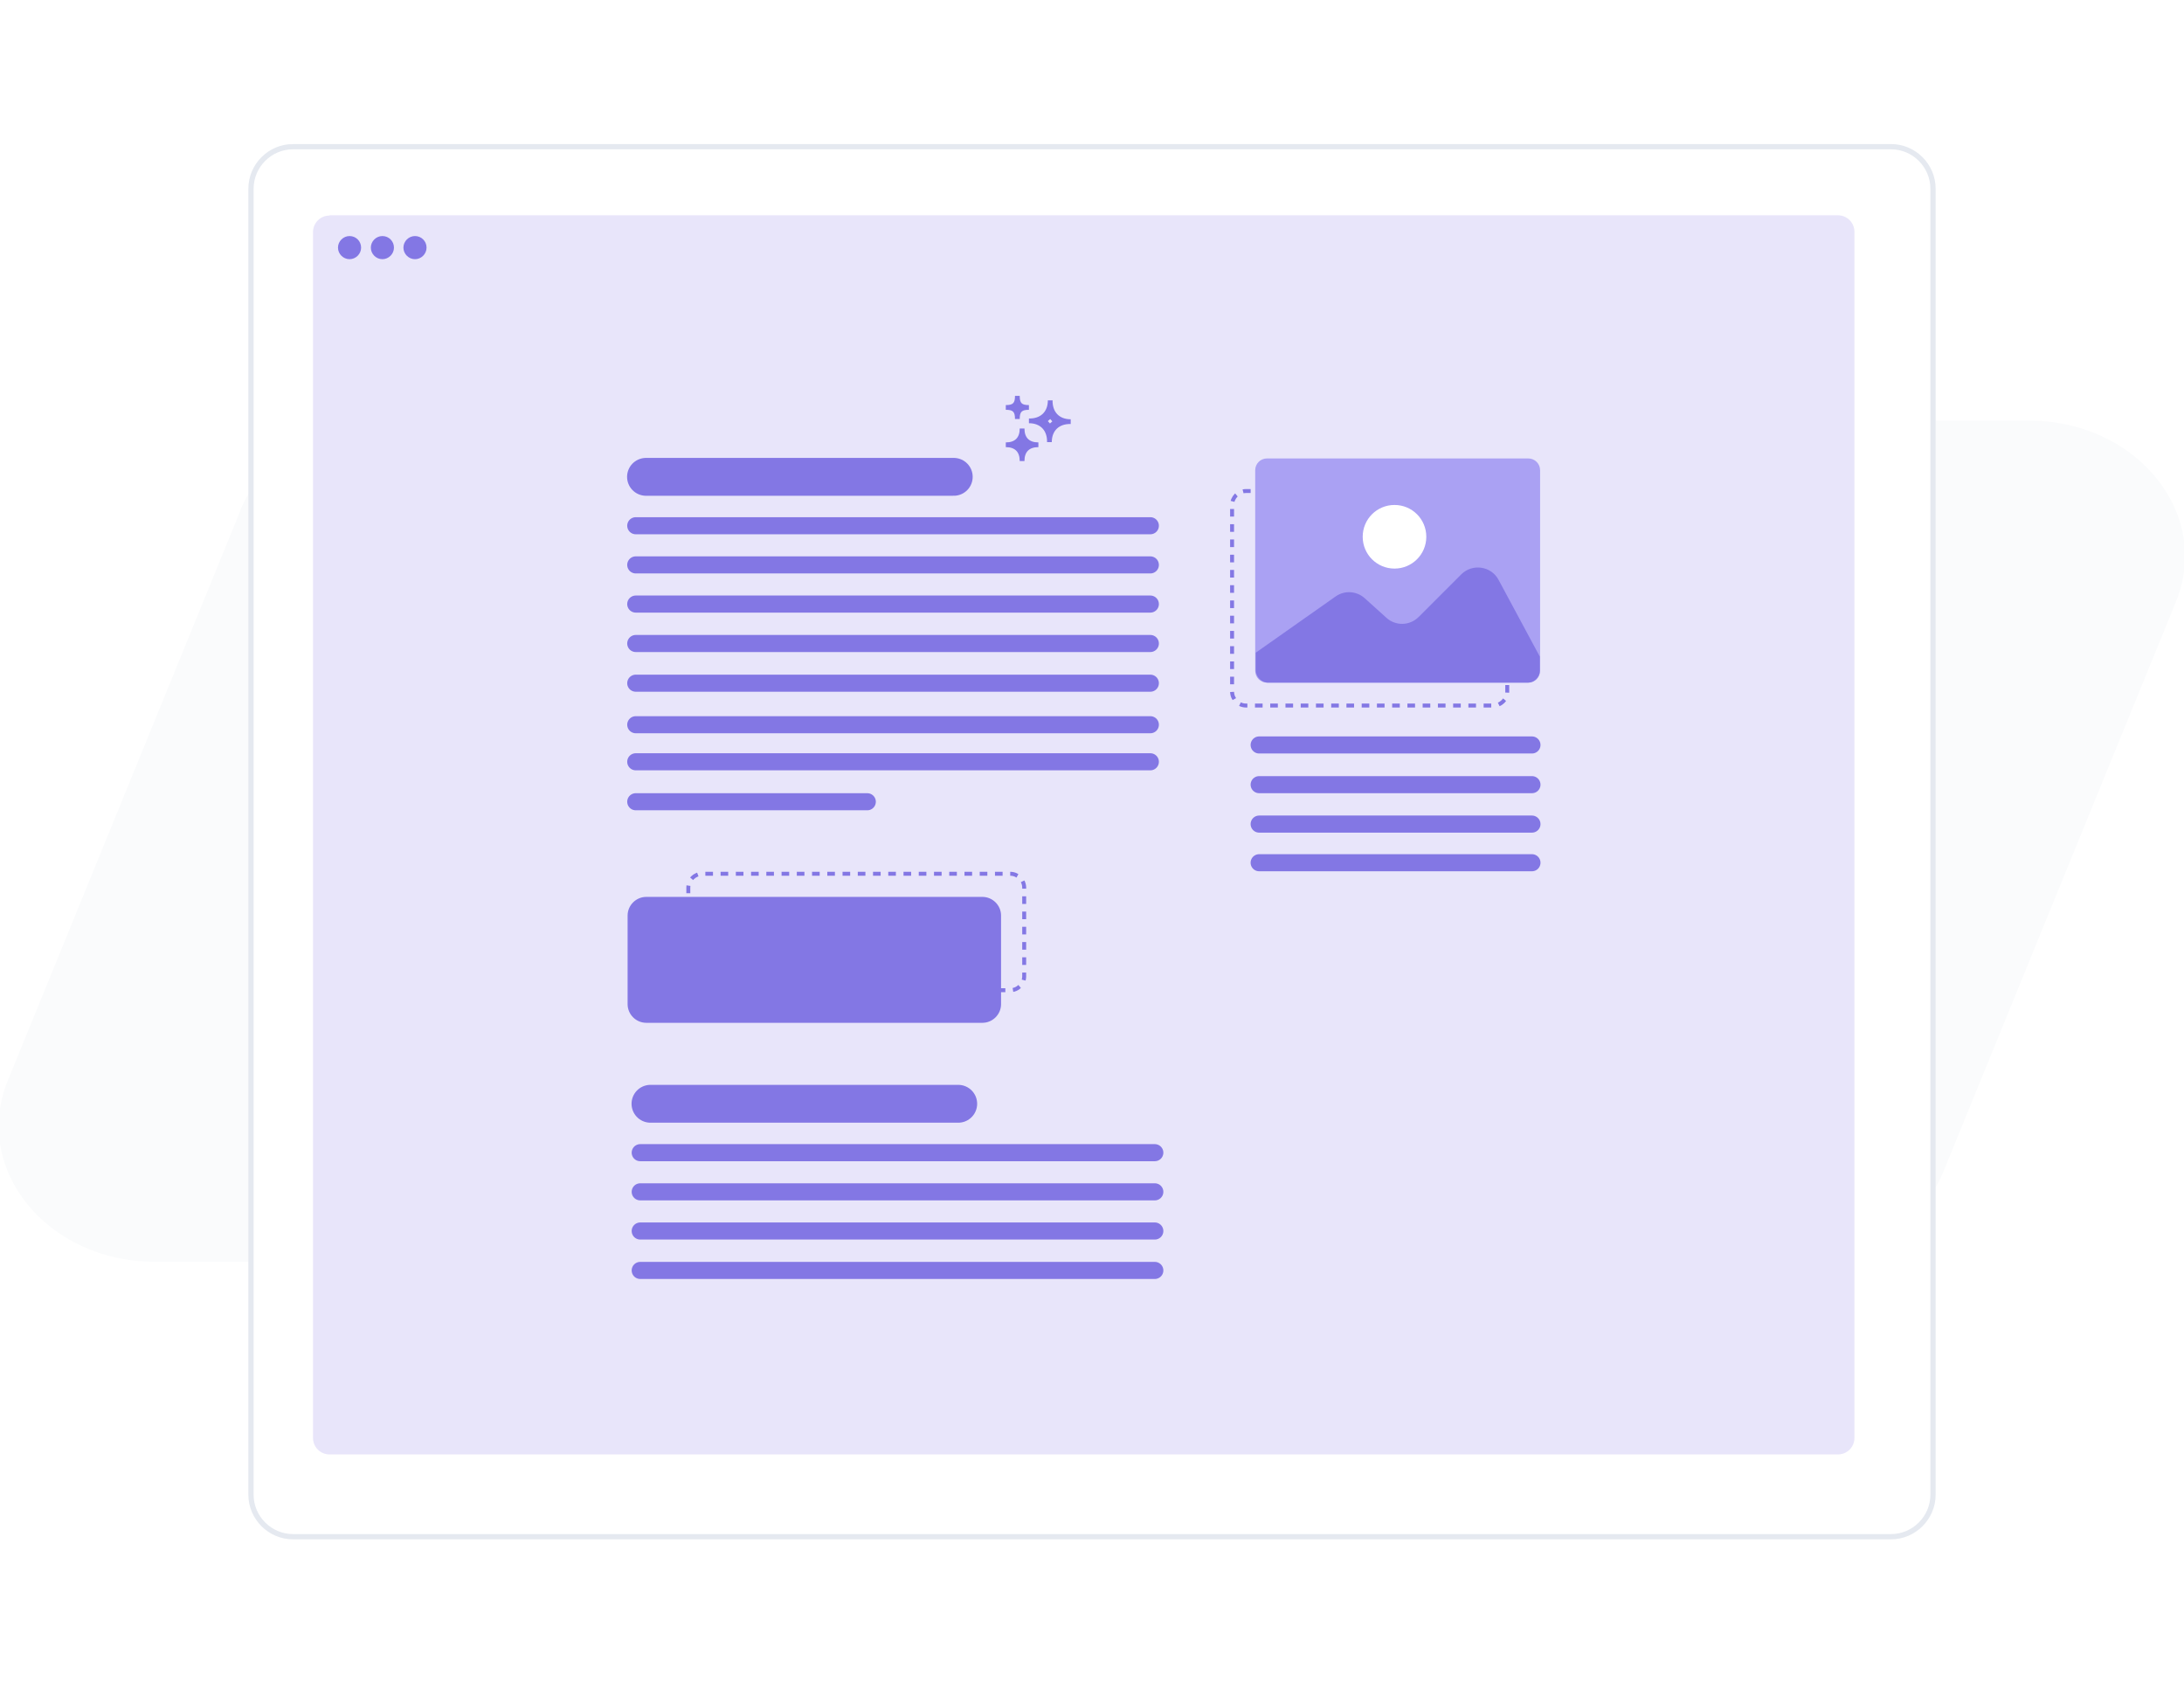 <?xml version="1.0" encoding="UTF-8"?>
<svg id="Layer_1" data-name="Layer 1" xmlns="http://www.w3.org/2000/svg" version="1.1" viewBox="0 0 831 640">
  <defs>
    <style>
      .cls-1 {
        stroke: #e5e9f0;
        stroke-width: 2px;
      }

      .cls-1, .cls-2, .cls-3, .cls-4 {
        fill: #000;
        fill-opacity: 0;
      }

      .cls-2 {
        stroke-width: 6.5px;
      }

      .cls-2, .cls-3 {
        stroke-linecap: round;
        stroke-miterlimit: 6.5;
      }

      .cls-2, .cls-3, .cls-4 {
        stroke: #8377e4;
      }

      .cls-5 {
        fill: #8377e4;
      }

      .cls-5, .cls-6, .cls-7, .cls-8, .cls-9 {
        stroke-width: 0px;
      }

      .cls-6 {
        fill: #fafbfc;
      }

      .cls-7 {
        fill: #aaa1f3;
      }

      .cls-8 {
        fill: #e8e5fa;
      }

      .cls-3 {
        stroke-width: 14.4px;
      }

      .cls-9 {
        fill: #fff;
      }

      .cls-4 {
        stroke-dasharray: 0 0 0 0 0 0 2.9 2.9;
        stroke-miterlimit: 2.6;
        stroke-width: 1.5px;
      }
    </style>
  </defs>
  <rect class="cls-9" width="831" height="640"/>
  <path class="cls-6" d="M91.3,194.4c8.4-20.6,30.8-34.4,55.9-34.4h624.8c41,0,69.7,35.4,55.9,69l-88.4,216.6c-8.4,20.6-30.8,34.4-55.9,34.4H58.9c-41,0-69.7-35.4-55.9-69l88.4-216.6Z"/>
  <path class="cls-9" d="M111.5,55.8h608c8.8,0,16,7.2,16,16v496.8c0,8.8-7.2,16-16,16H111.5c-8.8,0-16-7.2-16-16V71.8c0-8.8,7.2-16,16-16Z"/>
  <path class="cls-1" d="M111.5,55.8h608c8.8,0,16,7.2,16,16v496.8c0,8.8-7.2,16-16,16H111.5c-8.8,0-16-7.2-16-16V71.8c0-8.8,7.2-16,16-16Z"/>
  <path class="cls-8" d="M125.4,81.9h573.9c3.5,0,6.3,2.8,6.3,6.3v458.8c0,3.5-2.8,6.3-6.3,6.3H125.4c-3.5,0-6.3-2.8-6.3-6.3V88.3c0-3.5,2.8-6.3,6.3-6.3Z"/>
  <path class="cls-5" d="M133,89.8c2.5,0,4.4,2,4.4,4.4s-2,4.4-4.4,4.4-4.4-2-4.4-4.4,2-4.4,4.4-4.4Z"/>
  <path class="cls-5" d="M145.5,89.8c2.5,0,4.4,2,4.4,4.4s-2,4.4-4.4,4.4-4.4-2-4.4-4.4,2-4.4,4.4-4.4Z"/>
  <path class="cls-5" d="M157.9,89.8c2.5,0,4.4,2,4.4,4.4s-2,4.4-4.4,4.4-4.4-2-4.4-4.4,2-4.4,4.4-4.4Z"/>
  <path class="cls-5" d="M400.5,152.3h-1.8c0,4.4-2.8,7-7.2,6.9v1.8c4.4,0,7,2.8,6.9,7.2h1.8c0-4.4,2.8-7,7.2-6.9v-1.8c-4.4,0-7-2.8-6.9-7.2h0ZM399.5,161.1c-.3-.3-.5-.6-.8-.9.3-.3.6-.5.9-.8.3.3.5.6.8.9-.3.3-.6.5-.9.8Z"/>
  <path class="cls-5" d="M391.5,154.1v1.8c-2.8,0-3.5.8-3.5,3.5h-1.8c0-2.8-.8-3.5-3.5-3.5v-1.8c2.8,0,3.5-.8,3.5-3.5h1.8c0,2.8.8,3.5,3.5,3.5Z"/>
  <path class="cls-5" d="M395.1,168.3v1.8c-3.5,0-5.3,1.8-5.3,5.3h-1.8c0-3.5-1.8-5.3-5.3-5.3v-1.8c3.5,0,5.3-1.8,5.3-5.3h1.8c0,3.5,1.8,5.3,5.3,5.3Z"/>
  <path class="cls-2" d="M479.1,328.2h103.8"/>
  <path class="cls-2" d="M479.1,313.5h103.8"/>
  <path class="cls-2" d="M479.1,298.5h103.8"/>
  <path class="cls-2" d="M479.1,283.4h103.8"/>
  <path class="cls-2" d="M241.9,305h88.1"/>
  <path class="cls-2" d="M241.9,289.8h195.8"/>
  <path class="cls-2" d="M241.9,275.7h195.8"/>
  <path class="cls-2" d="M241.9,259.9h195.8"/>
  <path class="cls-2" d="M241.9,244.8h195.8"/>
  <path class="cls-2" d="M241.9,229.8h195.8"/>
  <path class="cls-2" d="M241.9,214.9h195.8"/>
  <path class="cls-2" d="M241.9,200h195.8"/>
  <path class="cls-3" d="M245.8,181.4h117.1"/>
  <path class="cls-2" d="M243.6,483.3h195.8"/>
  <path class="cls-2" d="M243.6,468.3h195.8"/>
  <path class="cls-2" d="M243.6,453.4h195.8"/>
  <path class="cls-2" d="M243.6,438.5h195.8"/>
  <path class="cls-3" d="M247.5,419.9h117.1"/>
  <path class="cls-4" d="M558,186.8h10.2c2.9,0,5.3,2.4,5.3,5.3v71c0,2.9-2.4,5.3-5.3,5.3h-94.1c-2.9,0-5.3-2.4-5.3-5.3v-71c0-2.9,2.4-5.3,5.3-5.3h83.9"/>
  <path class="cls-4" d="M320.1,376.7h-52.9c-2.9,0-5.3-2.4-5.3-5.3v-33.7c0-2.9,2.4-5.3,5.3-5.3h117.2c2.9,0,5.3,2.4,5.3,5.3v33.7c0,2.9-2.4,5.3-5.3,5.3h-64.3"/>
  <path class="cls-5" d="M245.9,341.2h127.9c3.9,0,7.1,3.2,7.1,7.1v33.7c0,3.9-3.2,7.1-7.1,7.1h-127.9c-3.9,0-7.1-3.2-7.1-7.1v-33.7c0-3.9,3.2-7.1,7.1-7.1h0Z"/>
  <path class="cls-7" d="M482.1,174.4h99.4c2.5,0,4.5,2,4.5,4.5v76.3c0,2.5-2,4.5-4.5,4.5h-99.4c-2.5,0-4.5-2-4.5-4.5v-76.3c0-2.5,2-4.5,4.5-4.5Z"/>
  <path class="cls-5" d="M482.6,259.7h98.7c2.5,0,4.6-2.1,4.6-4.6v-5.3c0,0-15.7-29.2-15.7-29.2-2.8-5.3-10-6.3-14.2-2.1l-16.2,16.2c-3.4,3.4-8.8,3.5-12.3.3l-8.2-7.4c-3.1-2.8-7.7-3.1-11.1-.7l-30.4,21.4v6.5c0,2.7,2.2,4.9,4.8,4.9h0Z"/>
  <path class="cls-9" d="M530.6,192.1c6.7,0,12.1,5.4,12.1,12.1s-5.4,12.1-12.1,12.1-12.1-5.4-12.1-12.1,5.4-12.1,12.1-12.1Z"/>
</svg>